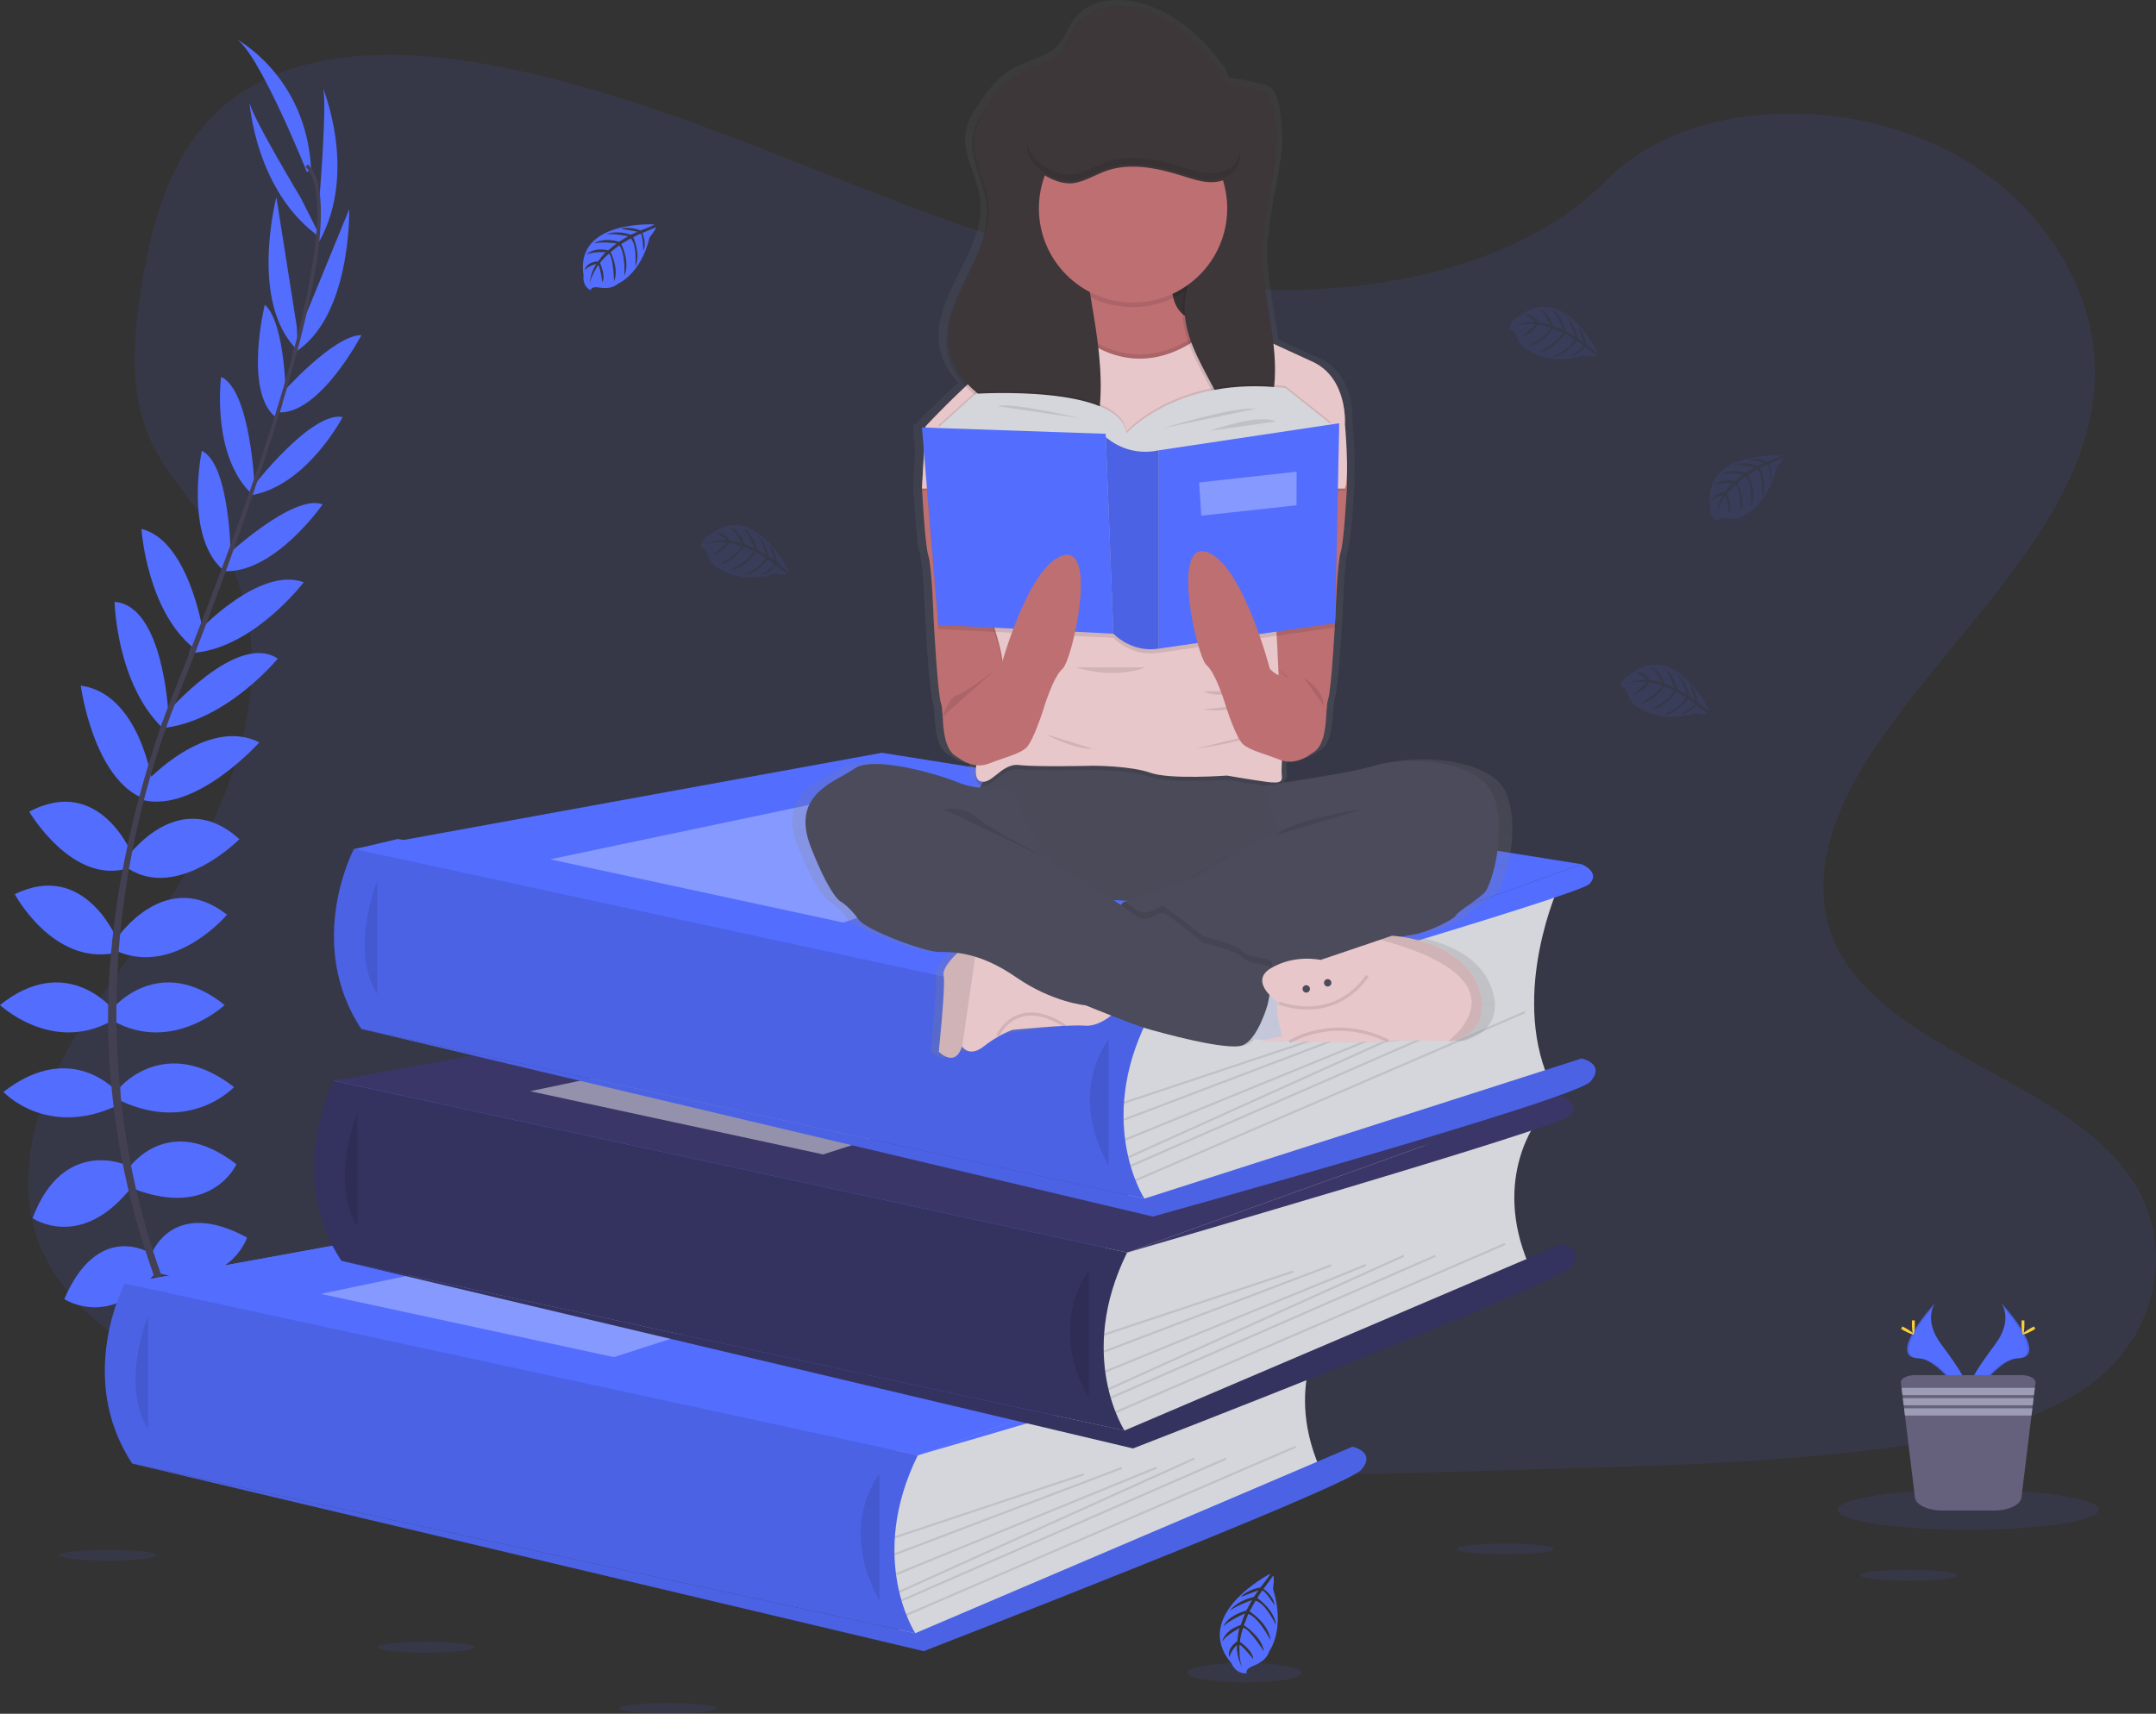 <svg width="693" height="551" viewBox="0 0 693 551" fill="none" xmlns="http://www.w3.org/2000/svg">
<rect x="0" y="0" width="693" height="551" fill="#333333" stroke="none"/>
<g clip-path="url(#clip0)">
<path opacity="0.1" d="M406.42 93.116C362.571 91.592 320.801 77.436 280.922 61.947C241.043 46.456 201.543 29.293 158.744 21.087C131.216 15.809 99.732 15.063 77.556 29.821C56.208 44.051 49.31 68.546 45.604 91.3C42.813 108.417 41.173 126.427 48.822 142.453C54.127 153.579 63.552 162.93 70.063 173.622C92.74 210.701 76.716 256.425 52.142 292.63C40.624 309.617 27.243 325.832 18.354 343.897C9.465 361.962 5.346 382.69 13.124 401.134C20.841 419.43 39.222 433.144 59.128 442.8C99.569 462.417 147.206 468.027 193.691 471.205C296.56 478.246 399.97 475.197 503.11 472.147C541.282 471.016 579.616 469.871 617.165 463.969C638.019 460.689 659.544 455.492 674.686 442.929C693.901 426.985 698.664 399.983 685.791 379.993C664.185 346.459 604.488 338.131 589.366 302.137C581.059 282.33 589.596 260.267 601.669 241.891C627.578 202.481 671.001 167.903 673.291 122.856C674.863 91.91 653.981 60.93 621.704 46.287C587.875 30.885 540.95 32.837 516.003 58.24C490.298 84.416 445.134 94.458 406.42 93.116Z" fill="#536DFE"/>
<path d="M295.028 467.885L63.125 466.754L40.082 412.701L121.562 406.786L107.361 347.522L268.517 326.632L114.197 272.979L127.829 269.74L375.972 310.227L362.307 402.713L342.774 453.54L295.028 467.885Z" fill="#536DFE"/>
<path d="M66.682 444.115C66.682 444.115 80.91 441.838 89.447 451.894C89.447 451.894 83.187 456.827 69.717 449.996L66.682 444.115Z" fill="#536DFE"/>
<path d="M65.192 443.891C65.192 443.891 56.113 455.065 60.584 467.506C60.584 467.506 67.983 464.545 68.789 449.461L65.192 443.891Z" fill="#536DFE"/>
<path d="M57.034 425.521C57.034 425.521 62.725 415.08 85.49 429.695C85.49 429.695 82.455 436.715 72.4 436.146C62.346 435.577 59.69 431.024 57.034 425.521Z" fill="#536DFE"/>
<path d="M55.564 424.769C55.564 424.769 43.755 423.414 42.61 450.45C42.61 450.45 50.096 452.002 55.415 443.451C60.733 434.899 58.552 430.102 55.564 424.769Z" fill="#536DFE"/>
<path d="M48.687 403.201C48.687 403.201 55.327 384.797 79.419 397.889C79.419 397.889 73.918 414.775 51.153 409.462L48.687 403.201Z" fill="#536DFE"/>
<path d="M41.288 375.69C41.288 375.69 53.809 357.097 76.005 374.335C76.005 374.335 68.227 391.79 43.185 382.304L41.288 375.69Z" fill="#536DFE"/>
<path d="M38.633 349.508C38.633 349.508 53.24 332.425 75.219 349.508C75.219 349.508 61.37 364.496 38.633 353.872V349.508Z" fill="#536DFE"/>
<path d="M36.356 324.077C36.356 324.077 51.153 306.243 72.211 323.129C72.211 323.129 55.516 338.876 36.356 328.251V324.077Z" fill="#536DFE"/>
<path d="M37.684 301.5C37.684 301.5 53.267 278.542 72.969 294.1C72.969 294.1 56.275 313.832 37.684 305.863V301.5Z" fill="#536DFE"/>
<path d="M41.288 275.127C41.288 275.127 57.793 252.36 76.953 269.815C76.953 269.815 57.413 289.547 41.288 279.301V275.127Z" fill="#536DFE"/>
<path d="M46.79 251.553C46.79 251.553 66.33 230.155 83.376 238.679C83.376 238.679 63.017 261.406 45.936 257.232L46.79 251.553Z" fill="#536DFE"/>
<path d="M53.619 229.206C53.619 229.206 76.167 202.996 89.284 211.751C89.284 211.751 72.671 232.079 52.02 234.112L53.619 229.206Z" fill="#536DFE"/>
<path d="M63.477 203.288C63.477 203.288 83.214 181.889 97.631 187.202C97.631 187.202 80.748 209.4 60.828 209.969L63.477 203.288Z" fill="#536DFE"/>
<path d="M72.4 179.043C72.4 179.043 94.217 158.552 103.702 162.157C103.702 162.157 87.956 184.925 71.452 183.597L72.4 179.043Z" fill="#536DFE"/>
<path d="M81.127 156.655C81.127 156.655 99.908 132.173 110.159 134.071C110.159 134.071 98.77 155.896 81.127 159.142V156.655Z" fill="#536DFE"/>
<path d="M90.599 126.468C90.599 126.468 107.198 107.705 116.168 107.746C116.168 107.746 103.065 132.817 89.914 132.587L90.599 126.468Z" fill="#536DFE"/>
<path d="M96.209 106.37L112.246 67.286C112.246 67.286 113.045 102.616 94.169 113.621L96.209 106.37Z" fill="#536DFE"/>
<path d="M102.72 63.268C102.72 63.268 105.376 30.628 103.668 27.971C103.668 27.971 115.132 55.109 102.611 77.687L102.72 63.268Z" fill="#536DFE"/>
<path d="M48.064 402.768C48.064 402.768 31.437 392.461 20.671 417.675C20.671 417.675 35.468 427.5 50.022 409.198L48.064 402.768Z" fill="#536DFE"/>
<path d="M40.753 374.64C40.753 374.64 20.36 365.337 10.468 391.662C10.468 391.662 26.22 402.503 42.61 381.294L40.753 374.64Z" fill="#536DFE"/>
<path d="M37.684 351.073C37.684 351.073 23.076 333.991 1.098 351.073C1.098 351.073 14.946 366.062 37.684 355.437V351.073Z" fill="#536DFE"/>
<path d="M35.855 324.077C35.855 324.077 21.058 306.243 0 323.129C0 323.129 16.694 338.876 35.855 328.251V324.077Z" fill="#536DFE"/>
<path d="M37.684 302.15C37.684 302.15 27.304 276.435 4.743 287.494C4.743 287.494 16.938 310.295 36.763 306.419L37.684 302.15Z" fill="#536DFE"/>
<path d="M42.596 274.999C42.596 274.999 32.277 248.836 9.397 260.965C9.397 260.965 23.409 284.946 41.58 279.037L42.596 274.999Z" fill="#536DFE"/>
<path d="M48.992 251.682C48.992 251.682 44.927 222.999 25.956 220.431C25.956 220.431 29.98 250.679 46.438 256.852L48.992 251.682Z" fill="#536DFE"/>
<path d="M54.1 229.26C54.1 229.26 52.515 194.703 36.83 193.496C36.83 193.496 37.359 219.726 52.332 234.153L54.1 229.26Z" fill="#536DFE"/>
<path d="M65.103 202.319C65.103 202.319 60.428 173.582 45.455 170.072C45.455 170.072 47.312 197.901 63.62 209.373L65.103 202.319Z" fill="#536DFE"/>
<path d="M74.175 179.28C74.175 179.28 74.02 149.344 64.873 144.946C64.873 144.946 59.202 172.05 71.526 183.102L74.175 179.28Z" fill="#536DFE"/>
<path d="M81.825 156.316C81.825 156.316 80.544 125.492 71.072 121.149C71.072 121.149 67.834 145.542 80.409 158.336L81.825 156.316Z" fill="#536DFE"/>
<path d="M91.92 128.928C91.92 128.928 91.866 103.856 85.104 97.975C85.104 97.975 78.383 125.438 88.39 133.969L91.92 128.928Z" fill="#536DFE"/>
<path d="M95.416 105.137L88.837 63.41C88.837 63.41 79.9 97.602 95.728 112.672L95.416 105.137Z" fill="#536DFE"/>
<path d="M96.696 63.661C96.696 63.661 79.812 35.608 80.158 32.491C80.158 32.491 81.953 61.892 103.194 76.535L96.696 63.661Z" fill="#536DFE"/>
<path d="M98.675 55.374C98.675 55.374 82.739 15.531 75.531 12.305C75.531 12.305 98.295 23.879 100.003 54.235L98.675 55.374Z" fill="#536DFE"/>
<path d="M89.833 132.824L88.742 132.492C102.191 88.63 105.545 60.666 98.194 53.653L98.973 52.826C106.771 60.225 103.607 87.885 89.833 132.824Z" fill="#444053"/>
<path d="M52.8 235.521L51.187 234.945C52.617 230.927 54.155 226.848 55.767 222.83C69.805 187.838 81.757 155.286 89.42 130.296L90.822 129.619C83.146 154.656 71.404 188.455 57.352 223.494C55.747 227.438 54.215 231.496 52.8 235.521Z" fill="#444053"/>
<path d="M86.73 476.938C86.513 476.701 64.717 452.151 49.52 410.241C40.616 385.705 35.66 359.911 34.838 333.821C33.795 301.208 40.638 264.794 52.359 231.713L53.633 233.204C27.318 307.449 37.772 371.069 51.641 409.381C66.675 450.911 88.227 475.19 88.437 475.434L86.73 476.938Z" fill="#444053"/>
<path d="M427.336 424.817C427.336 424.817 411.976 443.566 424.171 471.91L301.539 525.102L289.771 527.568L284.351 503.852L287.975 473.923V457.565L427.336 424.817Z" fill="#D5D6DB"/>
<path d="M40.082 412.701L209.816 381.755L434.721 417.587L295.028 467.885L40.082 412.701Z" fill="#536DFE"/>
<path d="M40.082 412.701L209.816 381.755L434.721 417.587L295.028 467.885L40.082 412.701Z" fill="#536DFE"/>
<path d="M40.082 412.694C40.082 412.694 24.208 442.773 42.501 470.555L294.202 525.102C294.202 525.102 278.578 501.142 295.008 467.885L40.082 412.694Z" fill="#536DFE"/>
<path opacity="0.1" d="M40.082 412.694C40.082 412.694 24.208 442.773 42.501 470.555L294.202 525.102C294.202 525.102 278.578 501.142 295.008 467.885L40.082 412.694Z" fill="black"/>
<path opacity="0.1" d="M47.583 423.123C47.583 423.123 38.511 445.131 47.583 459.374V423.123Z" fill="black"/>
<path d="M294.202 525.102L434.721 465.134C434.721 465.134 442.58 466.828 437.498 472.588C432.417 478.347 296.912 530.862 296.912 530.862L42.501 470.555L294.202 525.102Z" fill="#536DFE"/>
<path opacity="0.1" d="M294.202 525.102L434.721 465.134C434.721 465.134 442.58 466.828 437.498 472.588C432.417 478.347 296.912 530.862 296.912 530.862L42.501 470.555L294.202 525.102Z" fill="black"/>
<path opacity="0.1" d="M282.684 473.943C282.684 473.943 269.133 490.205 282.684 514.599V473.943Z" fill="black"/>
<path opacity="0.1" d="M348.287 473.668L287.507 493.948L287.721 494.591L348.501 474.311L348.287 473.668Z" fill="black"/>
<path opacity="0.1" d="M360.461 471.65L287.487 499.402L287.728 500.036L360.702 472.283L360.461 471.65Z" fill="black"/>
<path opacity="0.1" d="M371.641 471.553L287.895 505.835L288.151 506.462L371.898 472.18L371.641 471.553Z" fill="black"/>
<path opacity="0.1" d="M383.799 468.617L288.872 511.503L289.151 512.12L384.078 469.234L383.799 468.617Z" fill="black"/>
<path opacity="0.1" d="M394.013 468.631L289.624 514.265L289.895 514.885L394.284 469.252L394.013 468.631Z" fill="black"/>
<path opacity="0.1" d="M416.355 464.836L291.198 518.899L291.466 519.521L416.623 465.458L416.355 464.836Z" fill="black"/>
<path opacity="0.3" d="M103.14 416.008L222.384 390.937L295.028 404.827L197.316 436.336L103.14 416.008Z" fill="white"/>
<path d="M434.721 417.587C434.721 417.587 440.886 420.073 437.268 423.916C433.65 427.758 295.008 467.885 295.008 467.885L434.721 417.587Z" fill="#536DFE"/>
<path d="M494.607 359.645C494.607 359.645 479.254 378.387 491.45 406.738L368.818 459.93L357.049 462.41L351.629 438.694L355.308 408.771V392.393L494.607 359.645Z" fill="#D5D6DB"/>
<path d="M107.361 347.522L277.088 316.583L501.999 352.415L362.307 402.713L107.361 347.522Z" fill="#3A3768"/>
<path d="M107.334 347.522C107.334 347.522 91.452 377.601 109.746 405.383L361.446 459.93C361.446 459.93 345.829 435.95 362.28 402.707L107.334 347.522Z" fill="#3A3768"/>
<path opacity="0.1" d="M107.334 347.522C107.334 347.522 91.452 377.601 109.746 405.383L361.446 459.93C361.446 459.93 345.829 435.95 362.28 402.707L282.684 385.475L107.334 347.522Z" fill="black"/>
<path opacity="0.1" d="M114.854 357.951C114.854 357.951 105.789 379.953 114.854 394.203V357.951Z" fill="black"/>
<path d="M361.473 459.93L501.999 399.962C501.999 399.962 509.851 401.656 504.77 407.416C499.688 413.175 364.183 465.69 364.183 465.69L109.773 405.383L361.473 459.93Z" fill="#3A3768"/>
<path opacity="0.1" d="M361.473 459.93L501.999 399.962C501.999 399.962 509.851 401.656 504.77 407.416C499.688 413.175 364.183 465.69 364.183 465.69L109.773 405.383L361.473 459.93Z" fill="black"/>
<path opacity="0.1" d="M349.955 408.771C349.955 408.771 336.405 425.034 349.955 449.427V408.771Z" fill="black"/>
<path opacity="0.1" d="M415.563 408.503L354.783 428.783L354.998 429.426L415.778 409.146L415.563 408.503Z" fill="black"/>
<path opacity="0.1" d="M427.746 406.482L354.773 434.234L355.013 434.868L427.987 407.115L427.746 406.482Z" fill="black"/>
<path opacity="0.1" d="M438.916 406.375L355.17 440.658L355.427 441.285L439.173 407.002L438.916 406.375Z" fill="black"/>
<path opacity="0.1" d="M451.082 403.441L356.155 446.327L356.434 446.944L451.361 404.058L451.082 403.441Z" fill="black"/>
<path opacity="0.1" d="M461.287 403.446L356.897 449.08L357.168 449.701L461.558 404.067L461.287 403.446Z" fill="black"/>
<path opacity="0.1" d="M483.633 399.652L358.476 453.714L358.745 454.336L483.902 400.274L483.633 399.652Z" fill="black"/>
<path opacity="0.45" d="M170.418 350.836L289.662 325.765L362.307 339.656L264.594 371.164L170.418 350.836Z" fill="white"/>
<path d="M501.999 352.415C501.999 352.415 508.158 354.902 504.546 358.737C500.935 362.572 362.307 402.707 362.307 402.707L501.999 352.415Z" fill="#3A3768"/>
<path d="M500.976 285.088C500.976 285.088 485.616 318.745 497.812 347.089L375.18 385.373L363.438 387.86L358.018 364.144L361.643 334.214V317.837L500.976 285.088Z" fill="#D5D6DB"/>
<path d="M113.75 272.973L283.483 242.026L508.395 277.858L368.696 328.157L113.75 272.973Z" fill="#536DFE"/>
<path d="M113.75 272.966C113.75 272.966 97.848 303.045 116.141 330.826L367.842 385.373C367.842 385.373 352.218 361.393 368.669 328.157L113.75 272.966Z" fill="#536DFE"/>
<path opacity="0.1" d="M113.75 272.966C113.75 272.966 97.848 303.045 116.141 330.826L367.842 385.373C367.842 385.373 352.218 361.393 368.669 328.157L113.75 272.966Z" fill="black"/>
<path opacity="0.1" d="M121.25 283.394C121.25 283.394 112.178 305.403 121.25 319.646V283.394Z" fill="black"/>
<path d="M367.869 385.373L508.388 340.313C508.388 340.313 516.247 342.007 511.166 347.766C506.084 353.526 370.579 391.133 370.579 391.133L116.168 330.826L367.869 385.373Z" fill="#536DFE"/>
<path opacity="0.1" d="M367.869 385.373L508.388 340.313C508.388 340.313 516.247 342.007 511.166 347.766C506.084 353.526 370.579 391.133 370.579 391.133L116.168 330.826L367.869 385.373Z" fill="black"/>
<path opacity="0.1" d="M356.351 334.214C356.351 334.214 342.801 350.477 356.351 374.871V334.214Z" fill="black"/>
<path opacity="0.1" d="M421.961 333.945L361.181 354.225L361.395 354.868L422.176 334.588L421.961 333.945Z" fill="black"/>
<path opacity="0.1" d="M434.139 331.927L361.166 359.68L361.407 360.313L434.38 332.561L434.139 331.927Z" fill="black"/>
<path opacity="0.1" d="M445.303 331.824L361.557 366.107L361.813 366.734L445.56 332.451L445.303 331.824Z" fill="black"/>
<path opacity="0.1" d="M457.478 328.884L362.552 371.77L362.83 372.387L457.757 329.501L457.478 328.884Z" fill="black"/>
<path opacity="0.1" d="M467.686 328.896L363.297 374.529L363.568 375.15L467.958 329.516L467.686 328.896Z" fill="black"/>
<path opacity="0.1" d="M490.031 325.105L364.874 379.168L365.143 379.79L490.299 325.727L490.031 325.105Z" fill="black"/>
<path opacity="0.3" d="M176.807 276.279L296.051 251.208L368.696 265.099L270.983 296.607L176.807 276.279Z" fill="white"/>
<path d="M508.388 277.858C508.388 277.858 514.553 280.345 510.935 284.187C507.317 288.029 368.696 328.157 368.696 328.157L508.388 277.858Z" fill="#536DFE"/>
<path d="M210.317 72.165C210.317 72.165 184.571 70.613 187.58 88.678C187.58 88.678 186.977 91.87 189.87 93.32C189.87 93.32 189.917 91.964 192.512 92.432C193.438 92.591 194.38 92.636 195.317 92.567C196.58 92.481 197.781 91.986 198.739 91.158C198.739 91.158 205.981 88.163 208.8 76.319C208.8 76.319 210.887 73.737 210.832 73.073L206.469 74.929C206.469 74.929 207.953 78.067 206.788 80.675C206.788 80.675 206.645 75.045 205.805 75.173C205.636 75.173 203.549 76.264 203.549 76.264C203.549 76.264 206.103 81.733 204.172 85.703C204.172 85.703 204.904 78.968 202.749 76.657L199.687 78.446C199.687 78.446 202.675 84.091 200.649 88.698C200.649 88.698 201.171 81.631 199.043 78.88L196.266 81.048C196.266 81.048 199.077 86.611 197.363 90.433C197.363 90.433 197.14 82.207 195.669 81.584C195.669 81.584 193.237 83.725 192.871 84.606C192.871 84.606 194.795 88.671 193.596 90.778C193.596 90.778 192.871 85.297 192.241 85.27C192.241 85.27 189.822 88.902 189.572 91.368C189.689 89.069 190.406 86.84 191.652 84.904C190.258 85.168 188.971 85.834 187.952 86.821C187.952 86.821 188.325 84.253 192.255 84.03C192.255 84.03 194.253 81.272 194.789 81.109C194.789 81.109 190.879 80.777 188.515 81.827C188.515 81.827 190.601 79.408 195.5 80.472L198.21 78.236C198.21 78.236 193.074 77.558 190.893 78.311C190.893 78.311 193.406 76.169 198.949 77.728L201.936 75.946C201.936 75.946 197.553 75.004 194.944 75.343C194.944 75.343 197.695 73.859 202.81 75.465L204.938 74.509C204.938 74.509 201.733 73.879 200.791 73.778C199.85 73.676 199.802 73.418 199.802 73.418C201.836 73.084 203.923 73.319 205.832 74.096C205.832 74.096 210.406 72.449 210.317 72.165Z" fill="#536DFE"/>
<path opacity="0.1" d="M572.522 146.417C572.522 146.417 546.776 144.865 549.785 162.93C549.785 162.93 549.182 166.121 552.075 167.571C552.075 167.571 552.122 166.216 554.717 166.684C555.643 166.839 556.585 166.885 557.522 166.819C558.774 166.727 559.962 166.233 560.91 165.41C560.91 165.41 568.159 162.415 570.971 150.57C570.971 150.57 573.058 147.989 573.003 147.325L568.654 149.181C568.654 149.181 570.138 152.318 568.972 154.927C568.972 154.927 568.83 149.296 567.997 149.425C567.827 149.425 565.734 150.516 565.734 150.516C565.734 150.516 568.288 155.984 566.364 159.955C566.364 159.955 567.095 153.22 564.934 150.909L561.872 152.698C561.872 152.698 564.86 158.342 562.834 162.95C562.834 162.95 563.356 155.883 561.228 153.132L558.457 155.3C558.457 155.3 561.262 160.863 559.548 164.685C559.548 164.685 559.324 156.459 557.854 155.835C557.854 155.835 555.428 157.976 555.056 158.857C555.056 158.857 556.98 162.923 555.788 165.03C555.788 165.03 555.056 159.549 554.433 159.521C554.433 159.521 552.014 163.153 551.763 165.62C551.88 163.319 552.6 161.09 553.85 159.155C552.454 159.42 551.166 160.086 550.144 161.073C550.144 161.073 550.523 158.505 554.446 158.281C554.446 158.281 556.445 155.524 556.98 155.354C556.98 155.354 553.077 155.029 550.706 156.079C550.706 156.079 552.793 153.66 557.691 154.724L560.402 152.488C560.402 152.488 555.259 151.81 553.084 152.562C553.084 152.562 555.591 150.421 561.14 151.98L564.121 150.198C564.121 150.198 559.738 149.256 557.129 149.595C557.129 149.595 559.88 148.111 564.995 149.716L567.129 148.761C567.129 148.761 563.918 148.131 562.976 148.029C562.034 147.928 561.987 147.67 561.987 147.67C564.021 147.332 566.109 147.566 568.017 148.348C568.017 148.348 572.604 146.701 572.522 146.417Z" fill="#536DFE"/>
<path opacity="0.1" d="M253.679 183.766C253.679 183.766 242.459 160.504 228.177 171.969C228.177 171.969 225.094 172.999 225.243 176.231C225.243 176.231 226.429 175.614 227.276 178.108C227.592 178.99 228.011 179.831 228.522 180.615C229.216 181.678 230.236 182.487 231.429 182.919C231.429 182.919 237.574 187.784 249.289 184.464C249.289 184.464 252.561 185.026 253.096 184.633L249.356 181.74C249.356 181.74 247.324 184.566 244.492 184.816C244.492 184.816 249.343 181.95 248.821 181.286C248.713 181.151 246.789 179.843 246.789 179.843C246.789 179.843 243.259 184.742 238.855 184.993C238.855 184.993 245.088 182.35 246.05 179.335L243.001 177.532C243.001 177.532 239.526 182.899 234.519 183.373C234.519 183.373 240.942 180.385 242.303 177.187L239.065 175.831C239.065 175.831 235.576 180.995 231.402 181.367C231.402 181.367 238.475 177.159 238.299 175.567C238.299 175.567 235.244 174.496 234.295 174.598C234.295 174.598 231.707 178.25 229.268 178.25C229.268 178.25 233.692 174.937 233.421 174.402C233.421 174.402 229.071 174.063 226.781 175.079C228.845 174.053 231.141 173.586 233.441 173.724C232.529 172.636 231.318 171.837 229.959 171.427C229.959 171.427 232.384 170.505 234.491 173.819C234.491 173.819 237.879 174.219 238.279 174.605C238.279 174.605 236.66 171.041 234.593 169.489C234.593 169.489 237.723 170.119 239.153 174.91L242.439 176.211C242.439 176.211 240.549 171.386 238.807 169.862C238.807 169.862 241.897 171.007 243.245 176.638L246.253 178.372C246.253 178.372 244.946 174.083 243.374 171.976C243.374 171.976 246.009 173.656 247.1 178.901L248.977 180.297C248.977 180.297 247.961 177.187 247.622 176.319C247.283 175.452 247.453 175.276 247.453 175.276C248.741 176.884 249.558 178.82 249.81 180.866C249.81 180.866 253.435 183.969 253.679 183.766Z" fill="#536DFE"/>
<path opacity="0.1" d="M513.7 113.553C513.7 113.553 502.487 90.291 488.198 101.756C488.198 101.756 485.122 102.786 485.264 106.018C485.264 106.018 486.456 105.408 487.297 107.895C487.612 108.78 488.033 109.624 488.55 110.409C489.241 111.47 490.259 112.276 491.45 112.706C491.45 112.706 497.602 117.571 509.309 114.257C509.309 114.257 512.582 114.813 513.124 114.42L509.404 111.52C509.404 111.52 507.372 114.352 504.546 114.603C504.546 114.603 509.391 111.73 508.869 111.066C508.761 110.93 506.836 109.623 506.836 109.623C506.836 109.623 503.313 114.522 498.903 114.772C498.903 114.772 505.143 112.13 506.105 109.121L503.008 107.332C503.008 107.332 499.539 112.692 494.526 113.173C494.526 113.173 500.949 110.178 502.317 106.98L499.072 105.625C499.072 105.625 495.583 110.795 491.416 111.161C491.416 111.161 498.482 106.953 498.306 105.367C498.306 105.367 495.257 104.29 494.309 104.398C494.309 104.398 491.721 108.044 489.275 108.044C489.275 108.044 493.706 104.73 493.435 104.195C493.435 104.195 489.085 103.856 486.788 104.873C488.852 103.847 491.148 103.379 493.448 103.517C492.539 102.428 491.331 101.63 489.973 101.22C489.973 101.22 492.398 100.299 494.505 103.612C494.505 103.612 497.893 104.019 498.293 104.405C498.293 104.405 496.673 100.834 494.6 99.282C494.6 99.282 497.73 99.919 499.16 104.737L502.453 106.038C502.453 106.038 500.562 101.207 498.821 99.682C498.821 99.682 501.911 100.827 503.252 106.458L506.267 108.193C506.267 108.193 504.953 103.91 503.381 101.796C503.381 101.796 506.023 103.477 507.107 108.721L508.984 110.117C508.984 110.117 507.975 107.007 507.629 106.14C507.284 105.272 507.46 105.103 507.46 105.103C508.745 106.713 509.559 108.648 509.811 110.693C509.811 110.693 513.49 113.77 513.7 113.553Z" fill="#536DFE"/>
<path opacity="0.1" d="M549.534 228.617C549.534 228.617 538.321 205.348 524.012 216.813C524.012 216.813 520.936 217.843 521.078 221.075C521.078 221.075 522.27 220.465 523.11 222.952C523.424 223.837 523.843 224.681 524.357 225.466C525.048 226.527 526.066 227.333 527.257 227.763C527.257 227.763 533.409 232.635 545.123 229.315C545.123 229.315 548.389 229.877 548.931 229.477L545.191 226.584C545.191 226.584 543.158 229.416 540.326 229.667C540.326 229.667 545.171 226.794 544.649 226.13C544.541 225.994 542.616 224.687 542.616 224.687C542.616 224.687 539.093 229.586 534.683 229.843C534.683 229.843 540.923 227.194 541.885 224.185L538.829 222.383C538.829 222.383 535.36 227.749 530.346 228.224C530.346 228.224 536.769 225.229 538.138 222.03L534.893 220.675C534.893 220.675 531.403 225.838 527.237 226.211C527.237 226.211 534.31 222.003 534.134 220.411C534.134 220.411 531.078 219.333 530.13 219.442C530.13 219.442 527.541 223.087 525.096 223.087C525.096 223.087 529.527 219.774 529.256 219.239C529.256 219.239 524.906 218.9 522.609 219.916C524.675 218.891 526.974 218.424 529.276 218.561C528.366 217.47 527.154 216.671 525.794 216.264C525.794 216.264 528.219 215.336 530.326 218.656C530.326 218.656 533.714 219.056 534.113 219.442C534.113 219.442 532.494 215.878 530.428 214.319C530.428 214.319 533.558 214.956 534.988 219.774L538.274 221.075C538.274 221.075 536.383 216.244 534.642 214.726C534.642 214.726 537.731 215.864 539.073 221.502L542.088 223.23C542.088 223.23 540.774 218.947 539.202 216.833C539.202 216.833 541.844 218.514 542.935 223.765L544.812 225.12C544.812 225.12 543.795 222.01 543.457 221.143C543.118 220.275 543.287 220.106 543.287 220.106C544.576 221.714 545.39 223.65 545.638 225.696C545.638 225.696 549.324 228.82 549.534 228.617Z" fill="#536DFE"/>
<path opacity="0.1" d="M136.826 531.349C145.429 531.349 152.403 530.57 152.403 529.608C152.403 528.646 145.429 527.867 136.826 527.867C128.224 527.867 121.25 528.646 121.25 529.608C121.25 530.57 128.224 531.349 136.826 531.349Z" fill="#536DFE"/>
<path opacity="0.1" d="M34.716 501.752C43.319 501.752 50.293 500.972 50.293 500.01C50.293 499.049 43.319 498.269 34.716 498.269C26.114 498.269 19.14 499.049 19.14 500.01C19.14 500.972 26.114 501.752 34.716 501.752Z" fill="#536DFE"/>
<path opacity="0.1" d="M214.66 551.007C223.263 551.007 230.237 550.227 230.237 549.265C230.237 548.304 223.263 547.524 214.66 547.524C206.058 547.524 199.084 548.304 199.084 549.265C199.084 550.227 206.058 551.007 214.66 551.007Z" fill="#536DFE"/>
<path opacity="0.1" d="M613.519 508.189C622.122 508.189 629.096 507.409 629.096 506.448C629.096 505.486 622.122 504.706 613.519 504.706C604.917 504.706 597.943 505.486 597.943 506.448C597.943 507.409 604.917 508.189 613.519 508.189Z" fill="#536DFE"/>
<path opacity="0.1" d="M483.902 499.739C492.505 499.739 499.478 498.96 499.478 497.998C499.478 497.036 492.505 496.256 483.902 496.256C475.3 496.256 468.326 497.036 468.326 497.998C468.326 498.96 475.3 499.739 483.902 499.739Z" fill="#536DFE"/>
<path opacity="0.1" d="M400.052 540.951C410.226 540.951 418.473 539.534 418.473 537.787C418.473 536.039 410.226 534.622 400.052 534.622C389.877 534.622 381.63 536.039 381.63 537.787C381.63 539.534 389.877 540.951 400.052 540.951Z" fill="#536DFE"/>
<path d="M408.27 505.98C408.27 505.98 382.619 519.234 395.871 534.846C395.871 534.846 397.118 538.234 400.722 537.997C400.722 537.997 400.004 536.682 402.755 535.632C403.734 535.254 404.664 534.76 405.526 534.162C406.691 533.356 407.561 532.193 408.006 530.848C408.006 530.848 413.25 523.828 409.185 510.838C409.185 510.838 409.713 507.166 409.252 506.57L406.136 510.845C406.136 510.845 409.354 513.007 409.727 516.185C409.727 516.185 406.339 510.852 405.661 511.442C405.512 511.564 404.117 513.779 404.117 513.779C404.117 513.779 409.7 517.567 410.113 522.486C410.113 522.486 406.969 515.595 403.575 514.613L401.63 518.082C401.63 518.082 407.728 521.795 408.405 527.379C408.405 527.379 404.862 520.298 401.244 518.868L399.814 522.534C399.814 522.534 405.695 526.274 406.237 530.923C406.237 530.923 401.318 523.151 399.55 523.394C399.55 523.394 398.439 526.837 398.588 527.901C398.588 527.901 402.741 530.679 402.816 533.409C402.816 533.409 398.981 528.565 398.392 528.883C398.392 528.883 398.148 533.755 399.327 536.289C399.327 536.289 397.294 532.671 397.626 528.883C396.438 529.934 395.583 531.31 395.167 532.84C395.167 532.84 394.062 530.164 397.701 527.697C397.701 527.697 398.046 523.909 398.466 523.442C398.466 523.442 394.53 525.366 392.856 527.724C392.856 527.724 393.473 524.208 398.812 522.459L400.167 518.746C400.167 518.746 394.828 521.009 393.181 523.001C393.181 523.001 394.367 519.512 400.587 517.838L402.43 514.45C402.43 514.45 397.687 516.049 395.37 517.838C395.37 517.838 397.165 514.836 402.999 513.454L404.496 511.32C404.496 511.32 401.054 512.546 400.092 512.986C399.13 513.427 398.94 513.21 398.94 513.21C400.699 511.722 402.836 510.751 405.113 510.405C405.113 510.405 408.507 506.21 408.27 505.98Z" fill="#536DFE"/>
<path d="M484.404 255.653C479.973 243.612 455.582 242.48 444.999 245.55C437.478 247.739 421.624 250.205 413.155 251.445L412.606 250.923C413.704 250.598 413.731 249.799 413.595 248.613C413.516 247.05 413.539 245.484 413.663 243.924C418.853 245.536 423.474 241.721 423.474 241.721C429.571 239.011 427.932 227.41 429.097 224.239C429.971 221.868 430.913 207.896 431.333 200.93H431.421L431.468 198.592C431.529 197.582 431.557 196.993 431.557 196.993C431.557 196.993 432.153 179.958 433.318 176.509C434.402 173.338 435.283 157.36 435.418 154.826C435.418 154.609 435.418 154.494 435.418 154.494L435.33 153.016C435.391 151.939 435.418 150.74 435.412 149.479C435.412 143.686 434.809 136.388 434.734 135.209C434.734 135.04 434.734 134.836 434.734 134.592C434.782 132.119 434.47 119.733 423.934 115.05C420.052 113.316 415.384 111.249 410.865 109.236C409.7 99.174 407.037 89.166 407.267 79.029C407.267 77.504 407.403 75.98 407.552 74.462C407.552 74.902 407.504 75.35 407.498 75.817C407.498 76.8 407.498 77.789 407.498 78.771C407.897 66.093 412.688 53.348 412.24 40.941C412.2 42.154 412.112 43.373 411.996 44.593C412.23 40.397 411.791 36.19 410.696 32.132C410.289 30.702 409.74 29.225 408.568 28.27C407.46 27.5 406.19 26.997 404.855 26.799C401.649 25.979 398.392 25.372 395.106 24.983C394.606 23.454 393.865 22.015 392.911 20.721C386.04 11.289 375.864 2.426 363.831 0.393C357.794 -0.623 350.85 0.224 346.744 4.54C346.315 4.919 345.912 5.327 345.538 5.76C343.329 8.396 342.381 11.858 340.118 14.487C339.969 14.663 339.799 14.826 339.637 14.995C335.206 18.959 328.302 19.786 323.376 23.343C322.508 23.982 321.695 24.691 320.944 25.464C318.959 27.431 317.179 29.595 315.632 31.922C313.416 35.039 311.14 38.285 310.435 42.005C309.019 49.458 314.094 56.526 315.036 64.027C317.136 80.811 298.565 95.705 302.081 112.265C303.02 116.334 305.092 120.053 308.057 122.992C300.814 129.551 294.649 135.914 294.649 135.914V136.293H293.504L293.619 137.648H293.504L294.134 145L293.504 155.706C293.504 155.706 293.504 155.822 293.504 156.039V156.093V156.384C293.504 156.384 293.504 156.499 293.504 156.716H293.545C293.755 160.639 294.588 174.747 295.577 177.722C296.743 181.171 297.332 198.206 297.332 198.206C297.332 198.206 298.619 222.281 299.798 225.466C300.977 228.65 299.304 240.217 305.422 242.948C307.211 244.321 309.331 245.2 311.567 245.496C311.255 248.03 311.452 249.866 312.461 250.442C312.893 250.696 313.383 250.836 313.884 250.849C313.469 251.464 313.1 252.11 312.78 252.78C310.351 252.526 307.965 251.964 305.679 251.106C299.107 248.396 277.298 242.297 270.963 246.587C264.628 250.876 249.384 254.765 256.423 272.031C263.462 289.296 266.742 289.73 266.742 289.73C268.909 291.303 270.809 293.213 272.372 295.388C274.486 298.566 294.181 305.836 299.107 305.836C301.201 305.804 303.294 305.908 305.374 306.148C305.374 306.148 300.029 310.837 300.74 313.561C301.451 316.285 299.114 338.09 299.114 338.09C299.114 338.09 304.534 343.552 306.851 336.389L306.933 336.498C307.366 337.087 309.71 339.75 314.121 336.389C315.926 335.02 317.844 333.805 319.853 332.757L341.209 329.735C343.435 329.596 345.667 329.58 347.896 329.688C351.283 329.966 354.61 327.96 356.704 326.408C361.128 328.089 366.101 329.925 368.465 330.596C373.262 331.951 395.309 337.867 400.465 336.017C401.537 335.591 402.49 334.912 403.243 334.038L408.162 334.194L405.858 334.655C405.858 334.655 410.343 334.729 416.441 334.811L416.183 334.96L423.833 334.892C435.025 334.994 447.6 335.027 449.253 334.655C451.842 334.079 465.291 334.485 469.254 334.655H470.358C470.358 334.655 485.135 331.707 479.038 316.712C474.349 305.193 459.938 301.845 453.542 300.924C455.344 300.565 456.896 300.287 457.926 300.124C462.391 299.446 471.063 295.381 471.768 293.992C472.472 292.603 479.742 288.571 481.619 286.274C483.496 283.977 488.855 267.694 484.404 255.653ZM362.009 289.35L361.284 289.587L360.796 289.75L359.861 290.672C359.116 290.17 358.316 289.642 357.483 289.099C358.953 289.188 360.464 289.276 362.009 289.35Z" fill="url(#paint0_linear)"/>
<path d="M405.208 217.904C405.208 217.904 415.574 245.008 421.468 242.297C427.363 239.587 425.764 228.068 426.888 224.91C428.013 221.753 429.26 197.806 429.26 197.806C429.26 197.806 429.829 180.866 430.953 177.437C431.997 174.286 432.844 158.397 432.986 155.896C432.986 155.679 432.986 155.564 432.986 155.564L431.868 135.914L425.54 134.335L410.865 139.756L408.832 151.363L408.04 155.896L407.701 157.827L405.208 217.904Z" fill="#BE6F72"/>
<path opacity="0.1" d="M408.622 213.364C408.622 213.364 418.514 221.461 421.495 222.173C424.476 222.884 426.306 229.199 426.306 229.199" fill="black"/>
<path d="M324.142 219.09C324.142 219.09 313.776 246.194 307.881 243.483C301.987 240.773 303.586 229.254 302.461 226.096C301.336 222.938 300.09 198.992 300.09 198.992C300.09 198.992 299.52 182.052 298.396 178.623C297.352 175.472 296.505 159.582 296.363 157.082C296.363 156.865 296.363 156.75 296.363 156.75L297.488 137.1L303.816 135.521L318.491 140.942L320.524 152.549L321.316 157.082L321.655 159.013L324.142 219.09Z" fill="#BE6F72"/>
<path d="M391.644 74.042H368.506V110.111H391.644V74.042Z" fill="#3E373A"/>
<path opacity="0.1" d="M391.644 74.042H368.506V110.111H391.644V74.042Z" fill="black"/>
<path d="M320.077 246.085C320.077 246.085 312.17 254.779 315.103 256.358C318.037 257.937 337.015 287.527 337.015 287.527C337.015 287.527 399.347 295.205 411.102 283.685C422.857 272.166 422.62 251.587 422.62 251.587C422.62 251.587 413.175 253.62 412.145 252.516C411.116 251.411 405.458 246.085 405.458 246.085C405.458 246.085 325.497 241.234 320.077 246.085Z" fill="#4B4B5B"/>
<path opacity="0.02" d="M320.077 246.085C320.077 246.085 312.17 254.779 315.103 256.358C318.037 257.937 337.015 287.527 337.015 287.527C337.015 287.527 399.347 295.205 411.102 283.685C422.857 272.166 422.62 251.587 422.62 251.587C422.62 251.587 413.175 253.62 412.145 252.516C411.116 251.411 405.458 246.085 405.458 246.085C405.458 246.085 325.497 241.234 320.077 246.085Z" fill="black"/>
<path d="M432.288 136.198L411.963 152.461L405.817 152.908L403.561 153.071L365.667 155.849L326.371 152.976L320.524 152.549L313.071 152.007L297.488 137.1C297.488 137.1 308.518 125.282 318.179 117.307C321.987 114.156 325.585 111.608 328.207 110.605L328.654 110.449C330.303 109.806 331.776 108.779 332.949 107.454C340.578 99.587 347.631 80.174 347.631 80.174C347.631 80.174 381.284 62.787 377.219 85.595C373.154 108.403 392.348 102.765 392.348 102.765L398.676 105.652L401.176 106.797L407.552 109.718L421.936 116.317C433.223 121.515 432.288 136.198 432.288 136.198Z" fill="#BE6F72"/>
<path opacity="0.1" d="M364.089 98.747C380.803 98.747 394.354 85.195 394.354 68.479C394.354 51.762 380.803 38.21 364.089 38.21C347.374 38.21 333.823 51.762 333.823 68.479C333.823 85.195 347.374 98.747 364.089 98.747Z" fill="black"/>
<path opacity="0.1" d="M432.336 157.76H296.363C296.363 157.543 296.363 157.428 296.363 157.428L297.488 137.777C297.488 137.777 308.518 125.96 318.179 117.984L403.548 114.596L407.518 110.409L421.902 117.009C433.196 122.199 432.288 136.883 432.288 136.883C432.288 136.883 433.833 153.897 432.336 157.76Z" fill="black"/>
<path d="M432.336 157.082H296.363C296.363 156.865 296.363 156.75 296.363 156.75L297.488 137.1C297.488 137.1 308.518 125.282 318.179 117.307L403.548 113.919L407.518 109.731L421.902 116.331C433.196 121.521 432.288 136.205 432.288 136.205C432.288 136.205 433.833 153.22 432.336 157.082Z" fill="#E7C7CA"/>
<path opacity="0.1" d="M342.293 101.979C342.293 101.979 363.743 129.314 392.314 101.417C420.885 73.52 395.478 163.641 395.478 163.641L333.823 170.959L342.293 101.979Z" fill="black"/>
<path d="M342.293 103.335C342.293 103.335 363.743 130.669 392.314 102.772C420.885 74.875 395.478 164.996 395.478 164.996L333.823 172.315L342.293 103.335Z" fill="#E7C7CA"/>
<path opacity="0.1" d="M401.142 108.132L403.412 142.751L405.844 154.27L407.701 163.079C407.701 163.079 412.444 230.839 411.089 234.227C409.733 237.615 411.766 240.326 412.051 242.128C412.335 243.93 411.766 248.457 411.99 250.49C412.213 252.522 411.99 253.424 406.8 252.699C401.61 251.974 394.374 250.713 394.374 250.713C394.374 250.713 376.081 252.068 369.759 249.812C363.438 247.556 351.466 247.549 351.466 247.549C351.466 247.549 333.397 248.003 327.529 247.325C321.662 246.648 318.491 254.555 314.656 252.292C310.822 250.029 319.169 228.129 321.879 221.8C324.589 215.471 318.268 199.439 318.268 199.439L326.398 154.331L328.207 144.106V111.96L328.654 111.805C330.303 111.161 331.776 110.135 332.95 108.81L334.982 141.158L398.669 143.422V107.014" fill="black"/>
<path d="M401.142 106.777L403.412 141.396L405.844 152.915L407.701 161.724C407.701 161.724 412.444 229.484 411.089 232.872C409.733 236.26 411.766 238.97 412.051 240.773C412.335 242.575 411.766 247.102 411.99 249.134C412.213 251.167 411.99 252.068 406.8 251.343C401.61 250.618 394.374 249.358 394.374 249.358C394.374 249.358 376.081 250.713 369.759 248.457C363.438 246.2 351.466 246.194 351.466 246.194C351.466 246.194 333.397 246.648 327.529 245.97C321.662 245.292 318.491 253.2 314.656 250.937C310.822 248.674 319.169 226.774 321.879 220.445C324.589 214.116 318.268 198.084 318.268 198.084L326.398 152.976L328.207 142.751V110.605L328.654 110.449C330.303 109.806 331.776 108.78 332.95 107.454L334.982 139.803L398.669 142.066V105.659" fill="#E7C7CA"/>
<path opacity="0.1" d="M408.467 34.531C408.08 33.114 407.545 31.644 406.434 30.695C405.373 29.933 404.147 29.432 402.857 29.232C399.766 28.419 396.624 27.817 393.453 27.429C392.999 25.925 392.314 24.5 391.42 23.208C384.78 13.83 374.956 4.987 363.398 2.988C357.347 1.938 350.335 2.88 346.459 7.65C344.332 10.273 343.417 13.749 341.27 16.323C337.13 21.324 329.657 21.941 324.44 25.81C321.655 27.843 319.636 30.79 317.665 33.65C315.53 36.746 313.335 39.972 312.658 43.672C311.303 51.064 316.188 58.111 317.089 65.572C319.121 82.261 301.235 97.067 304.615 113.532C306.587 123.134 315.456 129.897 324.629 133.325C327.861 134.538 331.554 135.744 333.065 138.848C333.742 140.203 333.857 141.768 334.494 143.137C336.635 147.704 343.675 147.88 347.455 144.553C351.236 141.226 352.428 135.846 352.876 130.825C354.691 108.898 345.911 87.235 346.934 65.253C347.239 58.606 349.109 51.064 355.064 48.056C363.079 43.99 372.72 50.766 381.542 49.472C385.716 59.63 386.602 70.841 384.076 81.529C382.673 87.377 380.248 93.049 380.071 99.079C379.807 108.261 384.76 116.649 389.042 124.767C389.961 126.285 390.575 127.968 390.851 129.72C390.918 131.499 390.587 133.27 389.882 134.904C387.463 141.416 383.29 147.46 382.815 154.392C382.676 155.201 382.859 156.033 383.324 156.709C383.801 157.161 384.417 157.438 385.072 157.495C392.389 158.749 398.717 152.264 402.287 145.752C406.268 138.56 408.588 130.568 409.076 122.362C409.815 108.566 404.869 94.993 405.174 81.184C405.526 65.484 412.62 49.675 408.467 34.531Z" fill="black"/>
<path d="M409.144 33.853C408.758 32.437 408.223 30.966 407.111 30.018C406.05 29.256 404.825 28.755 403.534 28.554C400.444 27.741 397.302 27.139 394.13 26.752C393.677 25.247 392.991 23.823 392.097 22.53C385.458 13.152 375.634 4.31 364.075 2.311C358.025 1.26 351.012 2.202 347.137 6.973C345.009 9.595 344.095 13.071 341.947 15.646C337.807 20.647 330.334 21.263 325.117 25.132C322.333 27.165 320.314 30.113 318.342 32.972C316.208 36.069 314.013 39.294 313.335 42.994C311.98 50.387 316.865 57.434 317.766 64.894C319.799 81.584 301.912 96.389 305.293 112.855C307.265 122.457 316.133 129.219 325.307 132.648C328.539 133.861 332.231 135.067 333.742 138.17C334.42 139.525 334.535 141.091 335.172 142.459C337.313 147.026 344.352 147.203 348.133 143.876C351.913 140.549 353.106 135.168 353.553 130.147C355.369 108.22 346.588 86.557 347.611 64.576C347.916 57.928 349.786 50.387 355.741 47.378C363.757 43.312 373.398 50.088 382.219 48.794C386.394 58.952 387.28 70.164 384.753 80.852C383.351 86.699 380.925 92.371 380.749 98.402C380.485 107.583 385.437 115.972 389.719 124.09C390.638 125.608 391.253 127.29 391.528 129.043C391.596 130.821 391.265 132.592 390.56 134.226C388.141 140.738 383.967 146.782 383.493 153.714C383.354 154.524 383.536 155.355 384.001 156.032C384.478 156.483 385.094 156.76 385.749 156.818C393.066 158.071 399.394 151.587 402.965 145.075C406.946 137.883 409.266 129.89 409.754 121.684C410.492 107.888 405.546 94.316 405.851 80.506C406.204 64.806 413.297 48.998 409.144 33.853Z" fill="#3E373A"/>
<path d="M394.177 333.876L421.055 334.736L417.2 314.801L396.61 316.759L394.177 333.876Z" fill="#C3C7D9"/>
<path d="M477.459 286.626C475.65 288.883 468.651 292.948 467.973 294.303C467.296 295.659 458.942 299.724 454.647 300.402C450.351 301.08 436.807 304.02 434.321 305.599C432.539 306.738 418.236 310.342 408.839 312.341C406.294 312.944 403.718 313.407 401.122 313.73C397.057 313.954 352.571 298.823 352.571 298.823L361.148 290.014L361.622 289.852C364.048 289.032 375.254 285.244 381.474 283.442C388.479 281.409 396.61 273.054 396.61 273.054C396.61 273.054 408.575 268.988 410.16 268.534C411.746 268.08 406.095 252.726 406.095 252.726C406.095 252.726 432.065 249.121 442.228 246.065C452.39 243.009 475.88 244.141 480.169 256.114C484.458 268.087 479.295 284.37 477.459 286.626Z" fill="#4B4B5B"/>
<path d="M359.115 324.796C359.115 324.796 353.926 330.217 348.729 329.769C343.532 329.322 325.361 331.125 325.361 331.125C322.068 332.438 318.985 334.226 316.208 336.43C311.96 339.777 309.704 337.108 309.284 336.539L309.209 336.43C306.946 343.552 301.756 338.124 301.756 338.124C301.756 338.124 304.012 316.441 303.321 313.73C302.63 311.02 307.786 306.365 307.786 306.365L313.884 304.813L329.331 300.856L351.466 308.533L359.115 324.796Z" fill="#E7C7CA"/>
<path opacity="0.1" d="M313.857 304.813L309.284 336.539L309.209 336.43C306.946 343.552 301.756 338.124 301.756 338.124C301.756 338.124 304.012 316.441 303.321 313.73C302.63 311.02 307.786 306.365 307.786 306.365L313.857 304.813Z" fill="black"/>
<path opacity="0.1" d="M345.823 214.57C345.823 214.57 357.788 218.635 368.181 214.57H345.823Z" fill="black"/>
<path opacity="0.1" d="M386.67 222.254C386.67 222.254 391.637 224.734 395.478 222.254H386.67Z" fill="black"/>
<path opacity="0.1" d="M386.67 228.136C386.67 228.136 395.024 229.254 396.61 226.997L386.67 228.136Z" fill="black"/>
<path opacity="0.1" d="M383.96 240.773C383.96 240.773 399.652 238.74 403.548 236.03L383.96 240.773Z" fill="black"/>
<path opacity="0.1" d="M336.08 236.03C336.08 236.03 344.887 240.996 351.439 240.773L336.08 236.03Z" fill="black"/>
<path opacity="0.1" d="M408.832 312.341C406.287 312.944 403.711 313.407 401.115 313.73C397.05 313.954 352.564 298.823 352.564 298.823L361.141 290.014L361.616 289.852C362.971 290.807 364.082 291.627 364.874 292.25C368.608 295.191 372.212 291.349 373.567 291.349C374.922 291.349 386.664 301.059 386.664 301.059C386.664 301.059 397.504 303.546 399.313 305.802C401.122 308.059 407.443 307.612 408.568 309.19C408.907 309.678 408.948 310.878 408.832 312.341Z" fill="black"/>
<path d="M325.361 253.647C325.361 253.647 314.399 254.277 308.078 251.614C301.756 248.952 280.753 242.806 274.655 247.122C268.557 251.438 253.875 255.253 260.651 272.424C267.426 289.594 270.59 290.041 270.59 290.041C272.686 291.614 274.516 293.513 276.01 295.666C278.043 298.83 297.014 306.053 301.756 306.053C306.499 306.053 314.853 306.053 326.594 314.184C338.336 322.316 348.953 323.224 348.953 323.224C348.953 323.224 363.858 329.322 368.499 330.677C373.14 332.032 394.347 337.901 399.32 336.098C404.293 334.296 407.45 322.993 407.45 322.993C407.45 322.993 409.706 312.829 408.575 311.25C407.443 309.672 401.122 310.119 399.32 307.862C397.518 305.606 386.67 303.119 386.67 303.119C386.67 303.119 374.956 293.402 373.601 293.402C372.246 293.402 368.642 297.238 364.908 294.304C357.472 288.795 349.659 283.814 341.527 279.396C332.949 274.877 325.361 253.647 325.361 253.647Z" fill="#4B4B5B"/>
<path opacity="0.1" d="M303.321 260.2C305.273 259.801 307.291 259.858 309.217 260.367C311.143 260.876 312.926 261.823 314.426 263.134C319.846 267.653 338.085 276.726 338.085 276.726" fill="black"/>
<path opacity="0.1" d="M438.84 259.915C438.84 259.915 414.673 263.574 410.16 268.541L438.84 259.915Z" fill="black"/>
<path d="M466.618 334.736H465.555C461.733 334.601 448.786 334.194 446.293 334.736C443.359 335.414 404.51 334.736 404.51 334.736L412.105 333.157C412.105 333.157 409.286 323.278 411.075 322.458C411.075 322.458 400.912 315.763 408.575 311.244C416.238 306.724 424.497 308.628 424.497 308.628L443.732 302.109L447.424 300.856C447.424 300.856 469.105 301.988 474.972 316.895C480.84 331.802 466.618 334.736 466.618 334.736Z" fill="#E7C7CA"/>
<path opacity="0.1" d="M466.618 334.736H465.555C471.863 329.532 486.131 313.69 443.732 302.143L447.424 300.89C447.424 300.89 469.105 302.021 474.972 316.929C480.84 331.836 466.618 334.736 466.618 334.736Z" fill="black"/>
<path d="M426.76 317.173C427.414 317.173 427.945 316.642 427.945 315.987C427.945 315.332 427.414 314.801 426.76 314.801C426.105 314.801 425.574 315.332 425.574 315.987C425.574 316.642 426.105 317.173 426.76 317.173Z" fill="#4B4B5B"/>
<path d="M419.869 319.131C420.524 319.131 421.055 318.6 421.055 317.945C421.055 317.29 420.524 316.759 419.869 316.759C419.214 316.759 418.684 317.29 418.684 317.945C418.684 318.6 419.214 319.131 419.869 319.131Z" fill="#4B4B5B"/>
<g opacity="0.1">
<path opacity="0.1" d="M386.298 67.361C386.561 59.907 385.235 52.484 382.409 45.582C373.601 46.897 363.953 40.101 355.931 44.166C349.996 47.175 348.133 54.717 347.801 61.364C347.72 63.119 347.706 64.874 347.74 66.629C347.74 66.005 347.74 65.375 347.801 64.752C348.112 58.105 349.976 50.563 355.931 47.554C363.953 43.489 373.587 50.265 382.409 48.97C384.802 54.816 386.12 61.046 386.298 67.361Z" fill="black"/>
<path opacity="0.1" d="M318.044 66.121C318.16 64.644 318.13 63.16 317.956 61.689C317.238 55.726 313.979 50.028 313.389 44.214C312.63 51.227 317.095 57.962 317.956 65.077C318.044 65.443 318.044 65.768 318.044 66.121Z" fill="black"/>
<path opacity="0.1" d="M353.743 126.929C353.323 131.957 352.137 137.33 348.323 140.664C344.508 143.998 337.482 143.815 335.362 139.248C334.684 137.892 334.582 136.313 333.925 134.958C332.421 131.855 328.722 130.649 325.49 129.436C316.309 126 307.454 119.272 305.483 109.643C305.307 108.771 305.187 107.888 305.124 107C304.957 109.017 305.078 111.048 305.483 113.031C307.454 122.633 316.323 129.388 325.49 132.824C328.722 134.037 332.421 135.243 333.925 138.346C334.603 139.702 334.718 141.267 335.362 142.636C337.496 147.203 344.535 147.379 348.323 144.052C352.11 140.725 353.289 135.345 353.743 130.317C353.949 127.67 354.019 125.015 353.953 122.362C353.953 123.9 353.865 125.418 353.743 126.929Z" fill="black"/>
<path opacity="0.1" d="M406.075 77.294C406.075 78.277 406.075 79.252 406.075 80.228C406.454 67.625 411.075 54.954 410.621 42.614C410.269 54.025 406.332 65.694 406.075 77.294Z" fill="black"/>
<path opacity="0.1" d="M391.535 128.277C391.702 127.473 391.754 126.65 391.691 125.831C391.418 124.077 390.803 122.394 389.882 120.878C385.966 113.424 381.501 105.794 380.972 97.521C380.972 97.873 380.925 98.198 380.918 98.578C380.647 107.752 385.6 116.148 389.882 124.266C390.61 125.523 391.166 126.872 391.535 128.277Z" fill="black"/>
<path opacity="0.1" d="M409.97 118.472C409.465 126.681 407.129 134.674 403.134 141.863C399.557 148.375 393.236 154.859 385.912 153.606C385.255 153.549 384.638 153.27 384.164 152.813C384.026 152.658 383.918 152.479 383.845 152.285C383.764 152.813 383.696 153.348 383.655 153.891C383.515 154.698 383.698 155.527 384.164 156.201C384.638 156.658 385.255 156.937 385.912 156.994C393.236 158.247 399.557 151.763 403.134 145.251C407.129 138.062 409.465 130.07 409.97 121.86C410.052 120.275 410.059 118.696 410.011 117.117C409.998 117.571 409.998 118.018 409.97 118.472Z" fill="black"/>
</g>
<path opacity="0.1" d="M411.075 322.458C411.075 322.458 428.223 329.654 439.531 313.73" stroke="black" stroke-miterlimit="10"/>
<path opacity="0.1" d="M414.449 335.034C414.449 335.034 428.453 325.927 446.293 334.736" stroke="black" stroke-miterlimit="10"/>
<path opacity="0.1" d="M320.707 332.968C320.707 332.968 326.588 319.7 342.293 329.817" stroke="black" stroke-miterlimit="10"/>
<path opacity="0.1" d="M301.641 136.761L313.633 125.919C313.633 125.919 360.132 122.87 362.056 138.678C362.056 138.678 378.54 119.936 413.209 124.11L427.878 135.792L387.334 153.586L347.936 167.253L318.918 154.263L301.641 136.761Z" fill="black"/>
<path d="M301.641 137.438L313.633 126.597C313.633 126.597 360.132 123.547 362.056 139.356C362.056 139.356 378.54 120.613 413.209 124.787L427.878 136.469L387.334 154.263L347.936 167.93L318.918 154.941L301.641 137.438Z" fill="#D5D6DB"/>
<path opacity="0.1" d="M296.336 138.794L301.641 202.265L357.876 205.09L355.437 141.89L355.389 140.826L296.336 138.794Z" fill="black"/>
<path d="M296.336 137.438L301.641 200.909L357.876 203.735L355.437 140.535L355.389 139.471L296.336 137.438Z" fill="#536DFE"/>
<path opacity="0.1" d="M430.452 137.438L372.442 146.139V209.894L429.131 201.702L430.452 137.438Z" fill="black"/>
<path d="M430.452 136.083L372.442 144.784V208.539L429.131 200.347L430.452 136.083Z" fill="#536DFE"/>
<path opacity="0.3" d="M416.773 151.641L385.437 155.124L386.122 165.803L416.753 162.455L416.773 151.641Z" fill="white"/>
<path d="M304.69 234.898L307.881 243.483C307.881 243.483 312.624 247.549 317.814 245.516C323.003 243.483 327.529 242.474 329.785 240.495C332.042 238.516 335.206 228.576 335.206 228.576C335.206 228.576 338.37 217.734 341.527 215.024C344.684 212.313 353.045 174.971 341.527 178.623C330.009 182.275 321.201 216.156 321.201 216.156C321.201 216.156 319.169 218.636 316.235 218.866C313.301 219.096 307.427 218.412 306.296 220.899C305.164 223.386 301.302 229.931 304.69 234.898Z" fill="#BE6F72"/>
<path opacity="0.1" d="M372.442 146.132C369.472 146.801 366.387 146.766 363.433 146.03C360.479 145.293 357.738 143.876 355.43 141.89L357.876 205.083C357.876 205.083 363.635 211.317 372.442 209.894V146.132Z" fill="black"/>
<path d="M372.442 144.777C369.472 145.446 366.387 145.411 363.433 144.675C360.479 143.938 357.738 142.52 355.43 140.535L357.876 203.728C357.876 203.728 363.635 209.962 372.442 208.539V144.777Z" fill="#536DFE"/>
<path opacity="0.1" d="M372.442 144.777C369.472 145.446 366.387 145.411 363.433 144.675C360.479 143.938 357.738 142.52 355.43 140.535L357.876 203.728C357.876 203.728 363.635 209.962 372.442 208.539V144.777Z" fill="black"/>
<path opacity="0.1" d="M373.797 137.655C373.797 137.655 397.396 130.439 403.548 131.455L373.797 137.655Z" fill="black"/>
<path opacity="0.1" d="M347.401 134.504C347.401 134.504 324.528 129.083 320.707 130.622L347.401 134.504Z" fill="black"/>
<path opacity="0.1" d="M388.676 138.556C388.676 138.556 404.455 132.77 410.16 135.521L388.676 138.556Z" fill="black"/>
<path opacity="0.1" d="M380.729 283.719C383.174 281.883 385.777 280.266 388.507 278.888C392.572 276.93 400.024 271.848 400.024 271.848" fill="black"/>
<path opacity="0.1" d="M320.707 214.57C320.707 214.57 310.808 222.667 307.834 223.379C304.859 224.09 303.023 230.406 303.023 230.406" fill="black"/>
<path d="M424.632 233.692L421.475 242.297C421.475 242.297 416.732 246.363 411.536 244.33C406.339 242.297 401.827 241.288 399.564 239.309C397.301 237.331 394.144 227.39 394.144 227.39C394.144 227.39 390.986 216.549 387.822 213.838C384.658 211.128 376.304 173.785 387.822 177.437C399.34 181.09 408.148 214.97 408.148 214.97C408.148 214.97 410.181 217.45 413.114 217.68C416.048 217.911 421.922 217.226 423.054 219.713C424.185 222.2 428.02 228.745 424.632 233.692Z" fill="#BE6F72"/>
<path opacity="0.1" d="M419.097 217.863C419.097 217.863 425.567 222.024 425.54 226.997L419.097 217.863Z" fill="black"/>
<path d="M364.197 97.263C380.912 97.263 394.462 83.712 394.462 66.995C394.462 50.278 380.912 36.726 364.197 36.726C347.482 36.726 333.932 50.278 333.932 66.995C333.932 83.712 347.482 97.263 364.197 97.263Z" fill="#BE6F72"/>
<path d="M345.192 58.87C348.865 58.294 352.083 56.16 355.592 54.933C363.445 52.175 372.131 54.066 380.078 56.553C383.127 57.508 386.223 58.586 389.421 58.586C392.619 58.586 396.014 57.278 397.646 54.52C399.15 51.986 398.859 48.693 397.592 46.03C396.325 43.367 394.205 41.225 392.064 39.206C385.017 32.552 376.277 26.332 366.609 27.009C362.72 27.287 359 28.676 355.423 30.214C350.919 32.156 346.534 34.364 342.293 36.828C339.034 38.718 332.997 41.246 331.12 44.702C326.852 52.487 338.553 59.914 345.192 58.87Z" fill="#3E373A"/>
<path opacity="0.1" d="M397.646 51.674C396.014 54.432 392.619 55.74 389.421 55.74C386.223 55.74 383.127 54.703 380.071 53.748C372.124 51.261 363.445 49.363 355.586 52.128C352.083 53.355 348.858 55.516 345.186 56.058C339.833 56.898 331.215 52.236 330.28 46.307C329.23 53.158 339.223 59.026 345.186 58.091C348.858 57.515 352.083 55.38 355.586 54.161C363.445 51.396 372.124 53.294 380.071 55.78C383.127 56.736 386.217 57.813 389.421 57.773C392.626 57.732 396.014 56.471 397.646 53.707C398.493 52.203 398.826 50.464 398.595 48.754C398.489 49.783 398.166 50.779 397.646 51.674Z" fill="black"/>
<path d="M643.256 418.901C643.256 418.901 647.274 424.153 641.4 432.087C635.525 440.022 630.688 446.717 632.639 451.663C632.639 451.663 641.501 436.932 648.71 436.722C655.919 436.512 651.176 427.758 643.256 418.901Z" fill="#536DFE"/>
<path opacity="0.1" d="M643.256 418.901C643.606 419.408 643.882 419.963 644.076 420.548C651.108 428.815 654.862 436.532 648.094 436.722C641.793 436.905 634.238 448.174 632.429 451.013C632.487 451.242 632.557 451.469 632.639 451.69C632.639 451.69 641.501 436.959 648.71 436.749C655.919 436.539 651.176 427.758 643.256 418.901Z" fill="black"/>
<path d="M650.709 425.596C650.709 427.446 650.499 428.943 650.248 428.943C649.997 428.943 649.781 427.446 649.781 425.596C649.781 423.746 650.038 424.62 650.296 424.62C650.553 424.62 650.709 423.746 650.709 425.596Z" fill="#FFD037"/>
<path d="M653.277 427.805C651.657 428.686 650.241 429.221 650.119 428.998C649.997 428.774 651.21 427.873 652.829 426.965C654.449 426.057 653.812 426.721 653.934 426.965C654.056 427.209 654.903 426.917 653.277 427.805Z" fill="#FFD037"/>
<path d="M622.022 418.901C622.022 418.901 618.005 424.153 623.879 432.087C629.753 440.022 634.59 446.717 632.632 451.663C632.632 451.663 623.777 436.932 616.561 436.722C609.346 436.512 614.122 427.758 622.022 418.901Z" fill="#536DFE"/>
<path opacity="0.1" d="M622.022 418.901C621.672 419.408 621.396 419.963 621.203 420.548C614.17 428.815 610.416 436.532 617.185 436.722C623.479 436.905 631.04 448.174 632.849 451.013C632.792 451.243 632.72 451.47 632.632 451.69C632.632 451.69 623.777 436.959 616.561 436.749C609.346 436.539 614.122 427.758 622.022 418.901Z" fill="black"/>
<path d="M614.556 425.596C614.556 427.446 614.759 428.943 615.017 428.943C615.274 428.943 615.484 427.446 615.484 425.596C615.484 423.746 615.22 424.62 614.969 424.62C614.719 424.62 614.556 423.746 614.556 425.596Z" fill="#FFD037"/>
<path d="M611.995 427.805C613.614 428.686 615.03 429.221 615.152 428.998C615.274 428.774 614.061 427.873 612.442 426.965C610.823 426.057 611.46 426.721 611.338 426.965C611.216 427.209 610.369 426.917 611.995 427.805Z" fill="#FFD037"/>
<path opacity="0.1" d="M632.639 491.859C655.839 491.859 674.646 488.974 674.646 485.415C674.646 481.856 655.839 478.971 632.639 478.971C609.44 478.971 590.633 481.856 590.633 485.415C590.633 488.974 609.44 491.859 632.639 491.859Z" fill="#536DFE"/>
<path d="M654.259 444.582L654.056 446.222L653.771 448.54L653.656 449.509L653.372 451.826L653.25 452.795L652.972 455.106L649.754 481.464C649.469 483.816 645.627 485.652 640.986 485.652H624.285C619.644 485.652 615.81 483.816 615.518 481.464L612.3 455.106L612.015 452.795L611.9 451.826L611.616 449.509L611.494 448.54L611.216 446.222L611.013 444.582C610.857 443.227 612.93 442.129 615.559 442.129H649.72C652.342 442.129 654.422 443.248 654.259 444.582Z" fill="#65617D"/>
<path d="M654.056 446.222L653.778 448.54H611.5L611.216 446.222H654.056Z" fill="#9D9CB5"/>
<path d="M653.656 449.509L653.378 451.826H611.9L611.616 449.509H653.656Z" fill="#9D9CB5"/>
<path d="M653.256 452.795L652.972 455.112H612.3L612.022 452.795H653.256Z" fill="#9D9CB5"/>
</g>
<defs>
<linearGradient id="paint0_linear" x1="370.362" y1="340.103" x2="370.362" y2="-4.40364e-06" gradientUnits="userSpaceOnUse">
<stop stop-color="#808080" stop-opacity="0.25"/>
<stop offset="0.54" stop-color="#808080" stop-opacity="0.12"/>
<stop offset="1" stop-color="#808080" stop-opacity="0.1"/>
</linearGradient>
<clipPath id="clip0">
<rect width="693" height="551" fill="white"/>
</clipPath>
</defs>
</svg>
